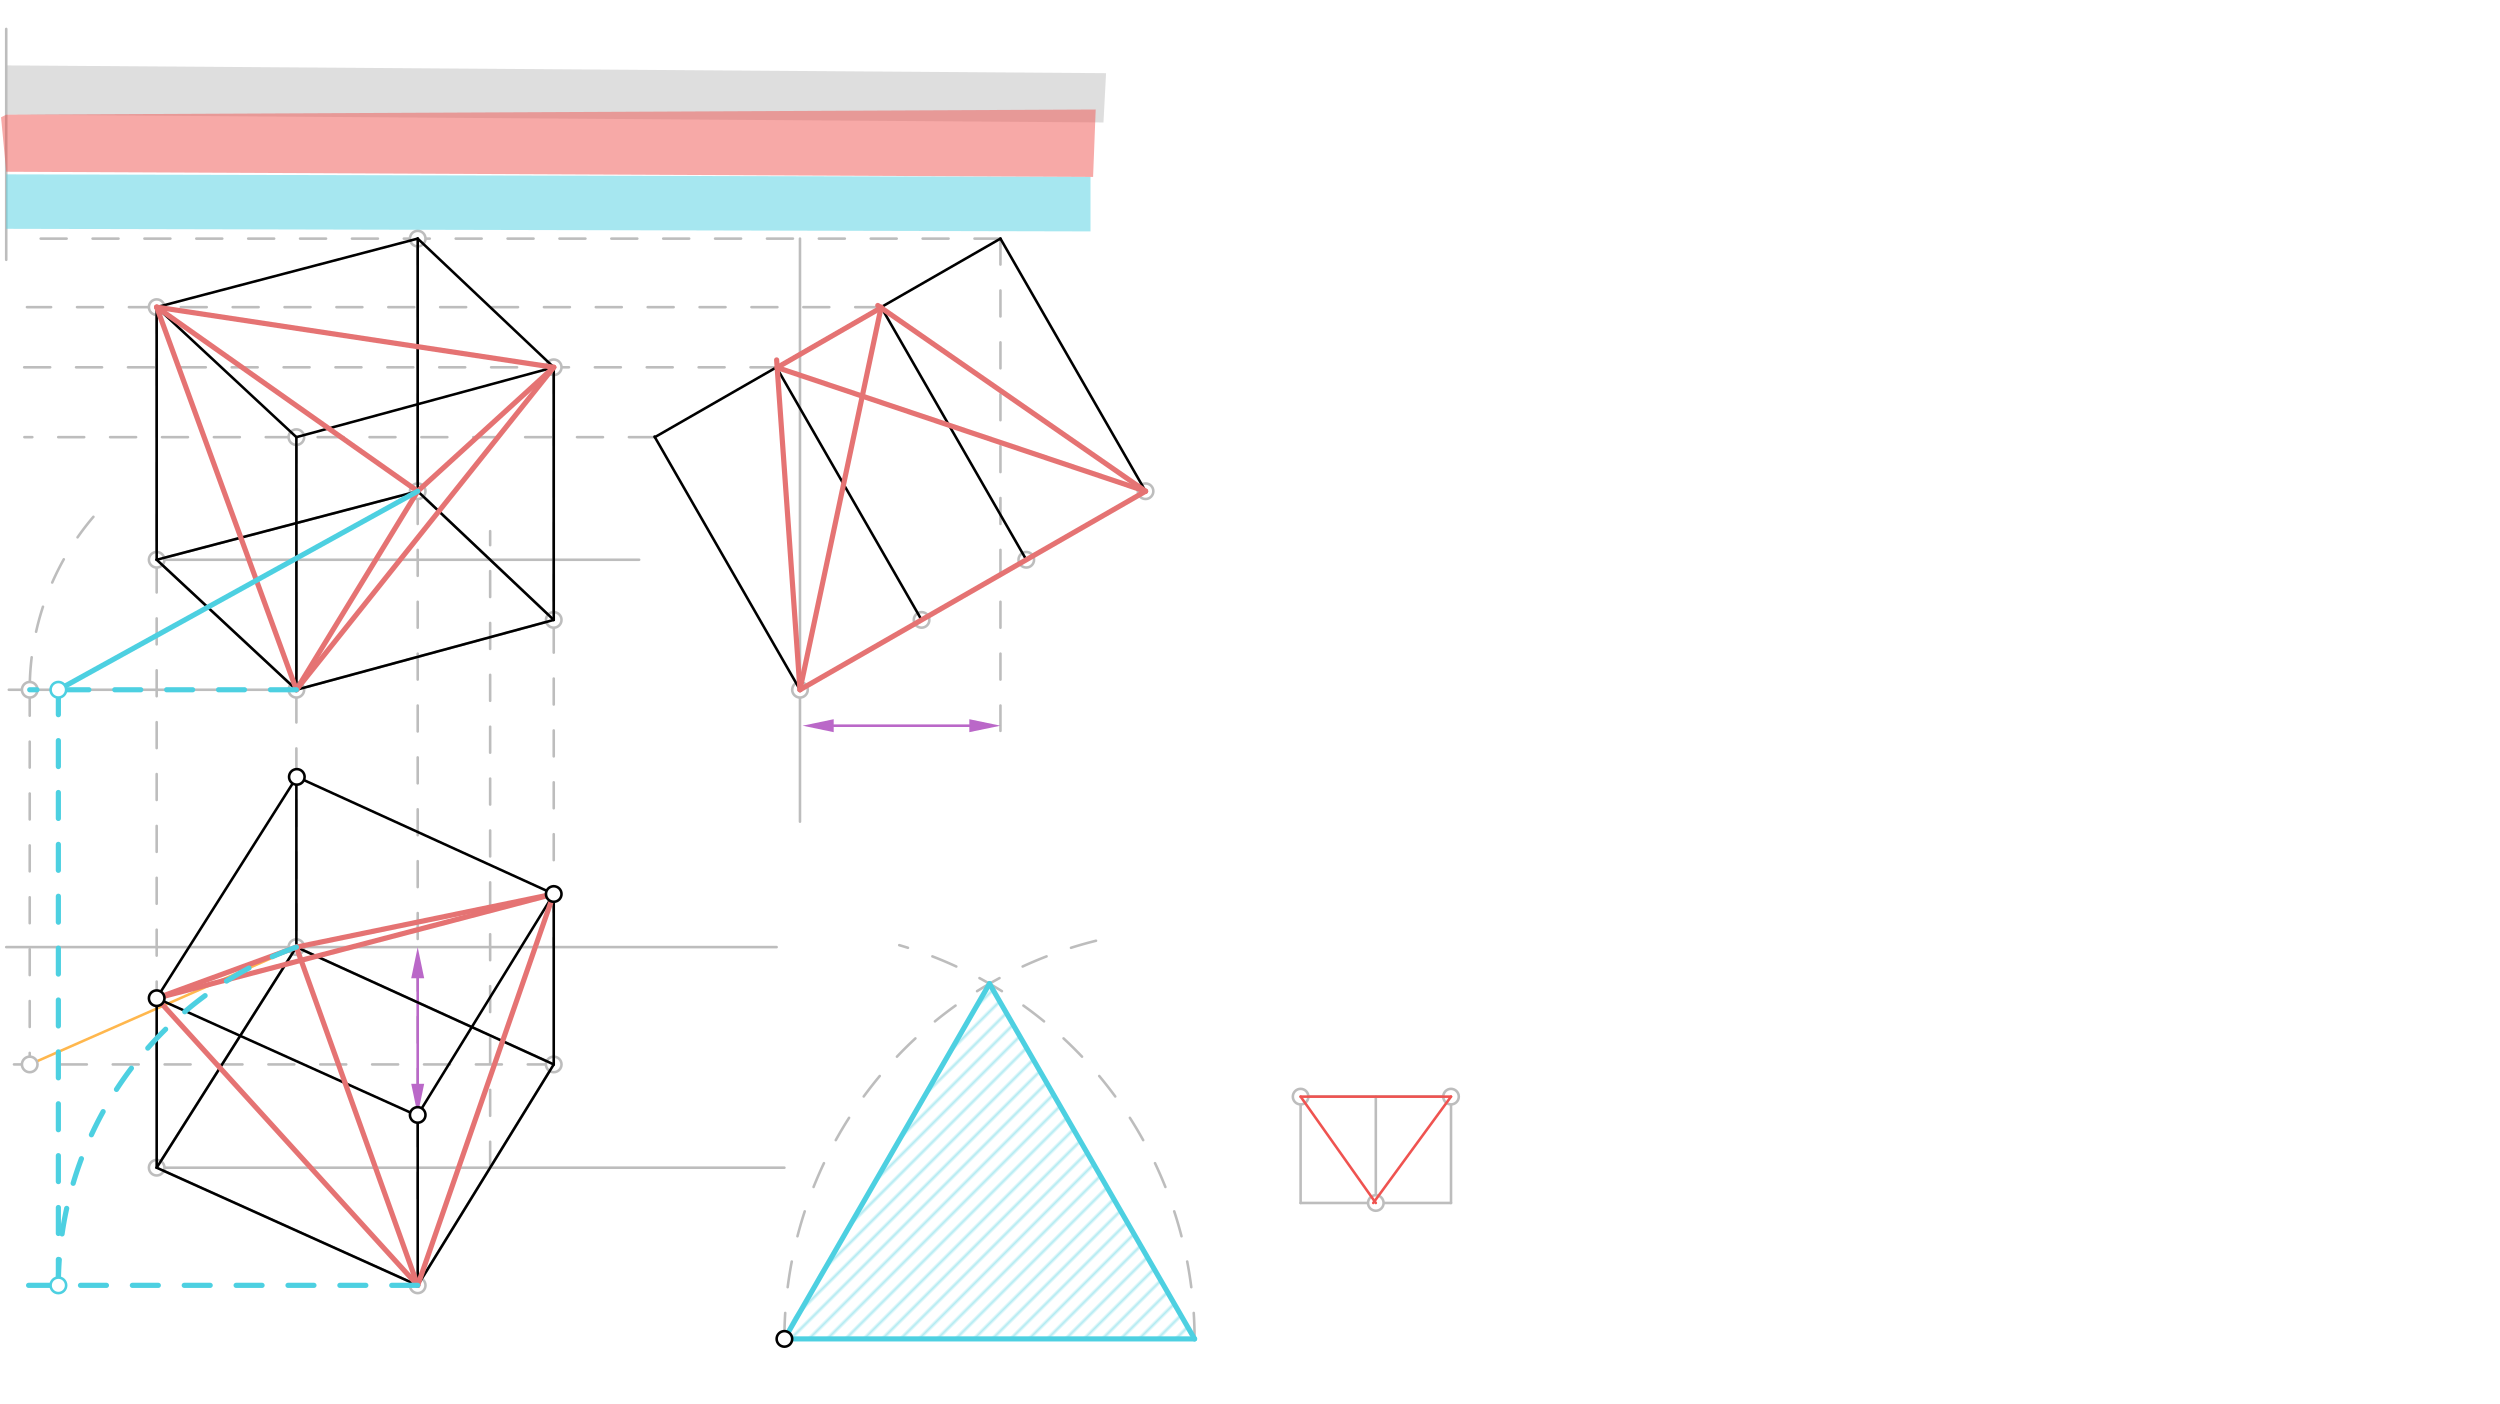 <svg xmlns="http://www.w3.org/2000/svg" class="svg--816" height="100%" preserveAspectRatio="xMidYMid meet" viewBox="0 0 963.78 541.417" width="100%"><defs><marker id="marker-arrow" markerHeight="16" markerUnits="userSpaceOnUse" markerWidth="24" orient="auto-start-reverse" refX="24" refY="4" viewBox="0 0 24 8"><path d="M 0 0 L 24 4 L 0 8 z" stroke="inherit"></path></marker></defs><g class="aux-layer--949"><g class="element--733"><defs><pattern height="5" id="fill_253_2qbuzh__pattern-stripes" patternTransform="rotate(-45)" patternUnits="userSpaceOnUse" width="5"><rect fill="#B2EBF2" height="1" transform="translate(0,0)" width="5"></rect></pattern></defs><g fill="url(#fill_253_2qbuzh__pattern-stripes)"><path d="M 381.459 379.229 L 460.518 516.162 L 301.4 515.562 L 381.459 379.229 Z" stroke="none"></path></g></g><g class="element--733"><line stroke="#BDBDBD" stroke-dasharray="none" stroke-linecap="round" stroke-width="1" x1="2.4" x2="2.4" y1="11.162" y2="100.162"></line></g><g class="element--733"><line stroke="#BDBDBD" stroke-dasharray="none" stroke-linecap="round" stroke-width="1" x1="308.4" x2="441.628" y1="265.911" y2="189.375"></line></g><g class="element--733"><line stroke="#BDBDBD" stroke-dasharray="none" stroke-linecap="round" stroke-width="1" x1="60.4" x2="161.03" y1="215.792" y2="189.375"></line></g><g class="element--733"><line stroke="#BDBDBD" stroke-dasharray="none" stroke-linecap="round" stroke-width="1" x1="161.03" x2="213.471" y1="189.375" y2="238.981"></line></g><g class="element--733"><line stroke="#BDBDBD" stroke-dasharray="none" stroke-linecap="round" stroke-width="1" x1="213.471" x2="114.258" y1="238.981" y2="265.911"></line></g><g class="element--733"><line stroke="#BDBDBD" stroke-dasharray="none" stroke-linecap="round" stroke-width="1" x1="114.258" x2="60.4" y1="265.911" y2="215.792"></line></g><g class="element--733"><line stroke="#BDBDBD" stroke-dasharray="none" stroke-linecap="round" stroke-width="1" x1="114.258" x2="213.471" y1="365.123" y2="410.349"></line></g><g class="element--733"><line stroke="#BDBDBD" stroke-dasharray="none" stroke-linecap="round" stroke-width="1" x1="213.471" x2="161.03" y1="410.349" y2="495.517"></line></g><g class="element--733"><line stroke="#BDBDBD" stroke-dasharray="none" stroke-linecap="round" stroke-width="1" x1="161.03" x2="60.4" y1="495.517" y2="450.162"></line></g><g class="element--733"><line stroke="#BDBDBD" stroke-dasharray="none" stroke-linecap="round" stroke-width="1" x1="60.4" x2="114.258" y1="450.162" y2="365.123"></line></g><g class="element--733"><line stroke="#BDBDBD" stroke-dasharray="none" stroke-linecap="round" stroke-width="1" x1="114.258" x2="3.4" y1="265.911" y2="265.911"></line></g><g class="element--733"><path d="M 36.009 199.237 A 102.802 102.802 0 0 0 11.456 265.911" fill="none" stroke="#BDBDBD" stroke-dasharray="10" stroke-linecap="round" stroke-width="1"></path></g><g class="element--733"><line stroke="#BDBDBD" stroke-dasharray="10" stroke-linecap="round" stroke-width="1" x1="213.471" x2="5.4" y1="410.349" y2="410.349"></line></g><g class="element--733"><line stroke="#BDBDBD" stroke-dasharray="10" stroke-linecap="round" stroke-width="1" x1="11.456" x2="11.456" y1="265.911" y2="410.349"></line></g><g class="element--733"><line stroke="#FFB74D" stroke-dasharray="none" stroke-linecap="round" stroke-width="1" x1="11.456" x2="114.258" y1="410.349" y2="365.123"></line></g><g class="element--733"><line stroke="#BDBDBD" stroke-dasharray="10" stroke-linecap="round" stroke-width="1" x1="252.455" x2="9.4" y1="168.525" y2="168.525"></line></g><g class="element--733"><line stroke="#BDBDBD" stroke-dasharray="10" stroke-linecap="round" stroke-width="1" x1="299.332" x2="5.4" y1="141.596" y2="141.596"></line></g><g class="element--733"><line stroke="#BDBDBD" stroke-dasharray="10" stroke-linecap="round" stroke-width="1" x1="339.699" x2="10.4" y1="118.407" y2="118.407"></line></g><g class="element--733"><line stroke="#BDBDBD" stroke-dasharray="10" stroke-linecap="round" stroke-width="1" x1="385.684" x2="14.4" y1="91.99" y2="91.99"></line></g><g class="element--733"><line stroke="#BDBDBD" stroke-dasharray="none" stroke-linecap="round" stroke-width="1" x1="60.4" x2="302.4" y1="450.162" y2="450.162"></line></g><g class="element--733"><line stroke="#BDBDBD" stroke-dasharray="10" stroke-linecap="round" stroke-width="1" x1="188.956" x2="188.956" y1="450.162" y2="204.762"></line></g><g class="element--733"><line stroke="#BDBDBD" stroke-dasharray="none" stroke-linecap="round" stroke-width="1" x1="60.4" x2="246.4" y1="215.792" y2="215.792"></line></g><g class="element--733"><line stroke="#BDBDBD" stroke-dasharray="none" stroke-linecap="round" stroke-width="1" x1="60.4" x2="60.4" y1="215.792" y2="118.407"></line></g><g class="element--733"><line stroke="#BDBDBD" stroke-dasharray="none" stroke-linecap="round" stroke-width="1" x1="114.258" x2="114.258" y1="265.911" y2="168.525"></line></g><g class="element--733"><line stroke="#BDBDBD" stroke-dasharray="none" stroke-linecap="round" stroke-width="1" x1="161.03" x2="161.03" y1="189.375" y2="91.99"></line></g><g class="element--733"><line stroke="#BDBDBD" stroke-dasharray="none" stroke-linecap="round" stroke-width="1" x1="213.471" x2="213.471" y1="238.981" y2="141.596"></line></g><g class="element--733"><line stroke="#BDBDBD" stroke-dasharray="none" stroke-linecap="round" stroke-width="1" x1="308.4" x2="308.4" y1="91.99" y2="316.762"></line></g><g class="element--733"><line stroke="#BDBDBD" stroke-dasharray="none" stroke-linecap="round" stroke-width="1" x1="2.4" x2="299.4" y1="365.123" y2="365.123"></line></g><g class="element--733"><line stroke="#BDBDBD" stroke-dasharray="10" stroke-linecap="round" stroke-width="1" x1="385.684" x2="385.684" y1="91.99" y2="281.762"></line></g><g class="element--733"><line stroke="#BA68C8" stroke-dasharray="none" stroke-linecap="round" stroke-width="1" x1="321.4" x2="373.684" y1="279.762" y2="279.762"></line><path d="M309.4,279.762 l12,2.5 l0,-5 z" fill="#BA68C8" stroke="#BA68C8" stroke-width="0" transform="rotate(0, 309.4, 279.762)"></path><path d="M385.684,279.762 l12,2.5 l0,-5 z" fill="#BA68C8" stroke="#BA68C8" stroke-width="0" transform="rotate(180, 385.684, 279.762)"></path></g><g class="element--733"><line stroke="#BDBDBD" stroke-dasharray="10" stroke-linecap="round" stroke-width="1" x1="161.03" x2="161.03" y1="91.99" y2="463.762"></line></g><g class="element--733"><line stroke="#BA68C8" stroke-dasharray="none" stroke-linecap="round" stroke-width="1" x1="161.03" x2="161.03" y1="377.123" y2="417.817"></line><path d="M161.03,365.123 l12,2.5 l0,-5 z" fill="#BA68C8" stroke="#BA68C8" stroke-width="0" transform="rotate(90, 161.03, 365.123)"></path><path d="M161.03,429.817 l12,2.5 l0,-5 z" fill="#BA68C8" stroke="#BA68C8" stroke-width="0" transform="rotate(270, 161.03, 429.817)"></path></g><g class="element--733"><line stroke="#BDBDBD" stroke-dasharray="10" stroke-linecap="round" stroke-width="1" x1="213.471" x2="213.471" y1="141.596" y2="365.123"></line></g><g class="element--733"><line stroke="#BDBDBD" stroke-dasharray="10" stroke-linecap="round" stroke-width="1" x1="114.258" x2="114.258" y1="168.525" y2="365.123"></line></g><g class="element--733"><line stroke="#BDBDBD" stroke-dasharray="10" stroke-linecap="round" stroke-width="1" x1="60.4" x2="60.4" y1="118.407" y2="418.212"></line></g><g class="element--733"><line stroke="#BDBDBD" stroke-dasharray="none" stroke-linecap="round" stroke-width="1" x1="501.4" x2="501.4" y1="422.762" y2="463.762"></line></g><g class="element--733"><line stroke="#BDBDBD" stroke-dasharray="none" stroke-linecap="round" stroke-width="1" x1="559.383" x2="559.383" y1="463.762" y2="422.762"></line></g><g class="element--733"><line stroke="#BDBDBD" stroke-dasharray="none" stroke-linecap="round" stroke-width="1" x1="501.4" x2="559.383" y1="422.762" y2="422.762"></line></g><g class="element--733"><line stroke="#BDBDBD" stroke-dasharray="none" stroke-linecap="round" stroke-width="1" x1="501.4" x2="559.383" y1="463.762" y2="463.762"></line></g><g class="element--733"><line stroke="#BDBDBD" stroke-dasharray="none" stroke-linecap="round" stroke-width="1" x1="530.391" x2="530.391" y1="463.762" y2="422.762"></line></g><g class="element--733"><path d="M 460.518 516.162 A 158.118 158.118 0 0 0 346.673 364.37" fill="none" stroke="#BDBDBD" stroke-dasharray="10" stroke-linecap="round" stroke-width="1"></path></g><g class="element--733"><path d="M 302.4 516.162 A 158.118 158.118 0 0 1 424.032 362.312" fill="none" stroke="#BDBDBD" stroke-dasharray="10" stroke-linecap="round" stroke-width="1"></path></g><g class="element--733"><circle cx="161.03" cy="189.375" r="3" stroke="#BDBDBD" stroke-width="1" fill="#ffffff"></circle>}</g><g class="element--733"><circle cx="213.471" cy="410.349" r="3" stroke="#BDBDBD" stroke-width="1" fill="#ffffff"></circle>}</g><g class="element--733"><circle cx="60.4" cy="450.162" r="3" stroke="#BDBDBD" stroke-width="1" fill="#ffffff"></circle>}</g><g class="element--733"><circle cx="114.258" cy="365.123" r="3" stroke="#BDBDBD" stroke-width="1" fill="#ffffff"></circle>}</g><g class="element--733"><circle cx="114.258" cy="265.911" r="3" stroke="#BDBDBD" stroke-width="1" fill="#ffffff"></circle>}</g><g class="element--733"><circle cx="213.471" cy="238.981" r="3" stroke="#BDBDBD" stroke-width="1" fill="#ffffff"></circle>}</g><g class="element--733"><circle cx="60.4" cy="215.792" r="3" stroke="#BDBDBD" stroke-width="1" fill="#ffffff"></circle>}</g><g class="element--733"><circle cx="161.03" cy="495.517" r="3" stroke="#BDBDBD" stroke-width="1" fill="#ffffff"></circle>}</g><g class="element--733"><circle cx="308.4" cy="265.911" r="3" stroke="#BDBDBD" stroke-width="1" fill="#ffffff"></circle>}</g><g class="element--733"><circle cx="441.628" cy="189.375" r="3" stroke="#BDBDBD" stroke-width="1" fill="#ffffff"></circle>}</g><g class="element--733"><circle cx="355.277" cy="238.981" r="3" stroke="#BDBDBD" stroke-width="1" fill="#ffffff"></circle>}</g><g class="element--733"><circle cx="395.644" cy="215.792" r="3" stroke="#BDBDBD" stroke-width="1" fill="#ffffff"></circle>}</g><g class="element--733"><circle cx="11.456" cy="265.911" r="3" stroke="#BDBDBD" stroke-width="1" fill="#ffffff"></circle>}</g><g class="element--733"><circle cx="11.456" cy="410.349" r="3" stroke="#BDBDBD" stroke-width="1" fill="#ffffff"></circle>}</g><g class="element--733"><circle cx="60.4" cy="118.407" r="3" stroke="#BDBDBD" stroke-width="1" fill="#ffffff"></circle>}</g><g class="element--733"><circle cx="114.258" cy="168.525" r="3" stroke="#BDBDBD" stroke-width="1" fill="#ffffff"></circle>}</g><g class="element--733"><circle cx="161.03" cy="91.99" r="3" stroke="#BDBDBD" stroke-width="1" fill="#ffffff"></circle>}</g><g class="element--733"><circle cx="213.471" cy="141.596" r="3" stroke="#BDBDBD" stroke-width="1" fill="#ffffff"></circle>}</g><g class="element--733"><circle cx="530.391" cy="463.762" r="3" stroke="#BDBDBD" stroke-width="1" fill="#ffffff"></circle>}</g><g class="element--733"><circle cx="501.4" cy="422.762" r="3" stroke="#BDBDBD" stroke-width="1" fill="#ffffff"></circle>}</g><g class="element--733"><circle cx="559.383" cy="422.762" r="3" stroke="#BDBDBD" stroke-width="1" fill="#ffffff"></circle>}</g></g><g class="main-layer--75a"><g class="element--733"><g fill="#BDBDBD" opacity="0.5"><path d="M 2.4 25.212 L 426.4 28.212 L 425.4 47.212 L 2.4 44.212 L 2.4 25.212 Z" stroke="none"></path></g></g><g class="element--733"><g fill="#EF5350" opacity="0.5"><path d="M 2.4 44.212 L 422.4 42.212 L 421.4 68.212 L 2.4 66.212 L 0.4 45.212 Z" stroke="none"></path></g></g><g class="element--733"><g fill="#4DD0E1" opacity="0.5"><path d="M 2.4 67.212 L 420.4 68.212 L 420.4 89.212 L 2.4 88.212 L 2.4 67.212 Z" stroke="none"></path></g></g><g class="element--733"><line stroke="#000000" stroke-dasharray="none" stroke-linecap="round" stroke-width="1" x1="308.4" x2="252.33" y1="265.911" y2="168.307"></line></g><g class="element--733"><line stroke="#000000" stroke-dasharray="none" stroke-linecap="round" stroke-width="1" x1="441.628" x2="385.684" y1="189.375" y2="91.99"></line></g><g class="element--733"><line stroke="#000000" stroke-dasharray="none" stroke-linecap="round" stroke-width="1" x1="252.455" x2="385.684" y1="168.525" y2="91.99"></line></g><g class="element--733"><line stroke="#000000" stroke-dasharray="none" stroke-linecap="round" stroke-width="1" x1="355.277" x2="299.332" y1="238.981" y2="141.596"></line></g><g class="element--733"><line stroke="#000000" stroke-dasharray="none" stroke-linecap="round" stroke-width="1" x1="395.644" x2="339.699" y1="215.792" y2="118.407"></line></g><g class="element--733"><line stroke="#000000" stroke-dasharray="none" stroke-linecap="round" stroke-width="1" x1="308.4" x2="441.628" y1="265.911" y2="189.375"></line></g><g class="element--733"><line stroke="#000000" stroke-dasharray="none" stroke-linecap="round" stroke-width="1" x1="60.4" x2="114.258" y1="118.407" y2="168.525"></line></g><g class="element--733"><line stroke="#000000" stroke-dasharray="none" stroke-linecap="round" stroke-width="1" x1="60.4" x2="161.03" y1="118.407" y2="91.99"></line></g><g class="element--733"><line stroke="#000000" stroke-dasharray="none" stroke-linecap="round" stroke-width="1" x1="161.03" x2="213.471" y1="91.99" y2="141.596"></line></g><g class="element--733"><line stroke="#000000" stroke-dasharray="none" stroke-linecap="round" stroke-width="1" x1="213.471" x2="114.258" y1="141.596" y2="168.525"></line></g><g class="element--733"><line stroke="#000000" stroke-dasharray="none" stroke-linecap="round" stroke-width="1" x1="60.4" x2="60.4" y1="118.407" y2="215.792"></line></g><g class="element--733"><line stroke="#000000" stroke-dasharray="none" stroke-linecap="round" stroke-width="1" x1="60.4" x2="114.258" y1="215.792" y2="265.911"></line></g><g class="element--733"><line stroke="#000000" stroke-dasharray="none" stroke-linecap="round" stroke-width="1" x1="114.258" x2="114.258" y1="265.911" y2="168.525"></line></g><g class="element--733"><line stroke="#000000" stroke-dasharray="none" stroke-linecap="round" stroke-width="1" x1="114.258" x2="213.471" y1="265.911" y2="238.981"></line></g><g class="element--733"><line stroke="#000000" stroke-dasharray="none" stroke-linecap="round" stroke-width="1" x1="213.471" x2="213.471" y1="238.981" y2="141.596"></line></g><g class="element--733"><line stroke="#000000" stroke-dasharray="none" stroke-linecap="round" stroke-width="1" x1="60.4" x2="161.03" y1="215.792" y2="189.375"></line></g><g class="element--733"><line stroke="#000000" stroke-dasharray="none" stroke-linecap="round" stroke-width="1" x1="161.03" x2="213.471" y1="189.375" y2="238.981"></line></g><g class="element--733"><line stroke="#000000" stroke-dasharray="none" stroke-linecap="round" stroke-width="1" x1="161.03" x2="161.03" y1="189.375" y2="91.99"></line></g><g class="element--733"><line stroke="#000000" stroke-dasharray="none" stroke-linecap="round" stroke-width="1" x1="161.03" x2="161.03" y1="495.517" y2="429.817"></line></g><g class="element--733"><line stroke="#000000" stroke-dasharray="none" stroke-linecap="round" stroke-width="1" x1="161.03" x2="214.591" y1="429.817" y2="342.831"></line></g><g class="element--733"><line stroke="#000000" stroke-dasharray="none" stroke-linecap="round" stroke-width="1" x1="213.471" x2="114.43" y1="344.649" y2="299.501"></line></g><g class="element--733"><line stroke="#000000" stroke-dasharray="none" stroke-linecap="round" stroke-width="1" x1="114.43" x2="60.4" y1="299.501" y2="384.813"></line></g><g class="element--733"><line stroke="#000000" stroke-dasharray="none" stroke-linecap="round" stroke-width="1" x1="60.4" x2="160.899" y1="384.813" y2="430.108"></line></g><g class="element--733"><line stroke="#000000" stroke-dasharray="none" stroke-linecap="round" stroke-width="1" x1="60.4" x2="60.4" y1="450.162" y2="384.813"></line></g><g class="element--733"><line stroke="#000000" stroke-dasharray="none" stroke-linecap="round" stroke-width="1" x1="213.471" x2="213.471" y1="410.349" y2="344.649"></line></g><g class="element--733"><line stroke="#000000" stroke-dasharray="none" stroke-linecap="round" stroke-width="1" x1="114.258" x2="114.258" y1="365.123" y2="299.773"></line></g><g class="element--733"><line stroke="#000000" stroke-dasharray="none" stroke-linecap="round" stroke-width="1" x1="60.4" x2="161.03" y1="450.162" y2="495.517"></line></g><g class="element--733"><line stroke="#000000" stroke-dasharray="none" stroke-linecap="round" stroke-width="1" x1="161.03" x2="213.471" y1="495.517" y2="410.349"></line></g><g class="element--733"><line stroke="#000000" stroke-dasharray="none" stroke-linecap="round" stroke-width="1" x1="213.471" x2="114.258" y1="410.349" y2="365.123"></line></g><g class="element--733"><line stroke="#000000" stroke-dasharray="none" stroke-linecap="round" stroke-width="1" x1="114.258" x2="60.4" y1="365.123" y2="450.162"></line></g><g class="element--733"><line stroke="#EF5350" stroke-dasharray="none" stroke-linecap="round" stroke-width="1" x1="530.391" x2="501.4" y1="463.762" y2="422.762"></line></g><g class="element--733"><line stroke="#EF5350" stroke-dasharray="none" stroke-linecap="round" stroke-width="1" x1="501.4" x2="559.383" y1="422.762" y2="422.762"></line></g><g class="element--733"><line stroke="#EF5350" stroke-dasharray="none" stroke-linecap="round" stroke-width="1" x1="559.383" x2="529.4" y1="422.762" y2="463.762"></line></g><g class="element--733"><line stroke="#E57373" stroke-dasharray="none" stroke-linecap="round" stroke-width="2" x1="114.258" x2="161.03" y1="265.911" y2="189.375"></line></g><g class="element--733"><line stroke="#E57373" stroke-dasharray="none" stroke-linecap="round" stroke-width="2" x1="114.258" x2="213.471" y1="265.911" y2="141.596"></line></g><g class="element--733"><line stroke="#E57373" stroke-dasharray="none" stroke-linecap="round" stroke-width="2" x1="161.03" x2="213.471" y1="189.375" y2="141.596"></line></g><g class="element--733"><line stroke="#E57373" stroke-dasharray="none" stroke-linecap="round" stroke-width="2" x1="213.471" x2="60.4" y1="141.596" y2="118.407"></line></g><g class="element--733"><line stroke="#E57373" stroke-dasharray="none" stroke-linecap="round" stroke-width="2" x1="60.4" x2="114.258" y1="118.407" y2="265.911"></line></g><g class="element--733"><line stroke="#E57373" stroke-dasharray="none" stroke-linecap="round" stroke-width="2" x1="161.03" x2="60.4" y1="189.375" y2="118.407"></line></g><g class="element--733"><line stroke="#E57373" stroke-dasharray="none" stroke-linecap="round" stroke-width="2" x1="308.4" x2="441.628" y1="265.911" y2="189.375"></line></g><g class="element--733"><line stroke="#E57373" stroke-dasharray="none" stroke-linecap="round" stroke-width="2" x1="308.4" x2="299.4" y1="265.911" y2="138.762"></line></g><g class="element--733"><line stroke="#E57373" stroke-dasharray="none" stroke-linecap="round" stroke-width="2" x1="441.628" x2="299.607" y1="189.375" y2="141.689"></line></g><g class="element--733"><line stroke="#E57373" stroke-dasharray="none" stroke-linecap="round" stroke-width="2" x1="308.4" x2="339.699" y1="265.911" y2="118.407"></line></g><g class="element--733"><line stroke="#E57373" stroke-dasharray="none" stroke-linecap="round" stroke-width="2" x1="441.628" x2="338.4" y1="189.375" y2="117.762"></line></g><g class="element--733"><line stroke="#E57373" stroke-dasharray="none" stroke-linecap="round" stroke-width="2" x1="339.651" x2="299.607" y1="118.631" y2="141.689"></line></g><g class="element--733"><line stroke="#E57373" stroke-dasharray="none" stroke-linecap="round" stroke-width="2" x1="161.03" x2="114.258" y1="495.517" y2="365.123"></line></g><g class="element--733"><line stroke="#E57373" stroke-dasharray="none" stroke-linecap="round" stroke-width="2" x1="161.03" x2="213.471" y1="495.517" y2="344.649"></line></g><g class="element--733"><line stroke="#E57373" stroke-dasharray="none" stroke-linecap="round" stroke-width="2" x1="114.258" x2="213.471" y1="365.123" y2="344.649"></line></g><g class="element--733"><line stroke="#E57373" stroke-dasharray="none" stroke-linecap="round" stroke-width="2" x1="213.471" x2="60.4" y1="344.649" y2="384.813"></line></g><g class="element--733"><line stroke="#E57373" stroke-dasharray="none" stroke-linecap="round" stroke-width="2" x1="60.4" x2="114.258" y1="384.813" y2="365.123"></line></g><g class="element--733"><line stroke="#E57373" stroke-dasharray="none" stroke-linecap="round" stroke-width="2" x1="60.4" x2="161.03" y1="384.813" y2="495.517"></line></g><g class="element--733"><line stroke="#4DD0E1" stroke-dasharray="10" stroke-linecap="round" stroke-width="2" x1="161.03" x2="4.4" y1="495.517" y2="495.517"></line></g><g class="element--733"><path d="M 114.258 365.123 A 138.528 138.528 0 0 0 22.502 495.517" fill="none" stroke="#4DD0E1" stroke-dasharray="10" stroke-linecap="round" stroke-width="2"></path></g><g class="element--733"><line stroke="#4DD0E1" stroke-dasharray="10" stroke-linecap="round" stroke-width="2" x1="114.258" x2="11.456" y1="265.911" y2="265.911"></line></g><g class="element--733"><line stroke="#4DD0E1" stroke-dasharray="10" stroke-linecap="round" stroke-width="2" x1="22.502" x2="22.502" y1="495.517" y2="265.911"></line></g><g class="element--733"><line stroke="#4DD0E1" stroke-dasharray="none" stroke-linecap="round" stroke-width="2" x1="161.03" x2="22.502" y1="189.375" y2="265.911"></line></g><g class="element--733"><line stroke="#4DD0E1" stroke-dasharray="none" stroke-linecap="round" stroke-width="2" x1="302.4" x2="460.518" y1="516.162" y2="516.162"></line></g><g class="element--733"><line stroke="#4DD0E1" stroke-dasharray="none" stroke-linecap="round" stroke-width="2" x1="302.4" x2="381.459" y1="516.162" y2="379.229"></line></g><g class="element--733"><line stroke="#4DD0E1" stroke-dasharray="none" stroke-linecap="round" stroke-width="2" x1="381.459" x2="460.518" y1="379.229" y2="516.162"></line></g><g class="element--733"><circle cx="161.03" cy="429.817" r="3" stroke="#000000" stroke-width="1" fill="#ffffff"></circle>}</g><g class="element--733"><circle cx="213.471" cy="344.649" r="3" stroke="#000000" stroke-width="1" fill="#ffffff"></circle>}</g><g class="element--733"><circle cx="114.43" cy="299.501" r="3" stroke="#000000" stroke-width="1" fill="#ffffff"></circle>}</g><g class="element--733"><circle cx="60.4" cy="384.813" r="3" stroke="#000000" stroke-width="1" fill="#ffffff"></circle>}</g><g class="element--733"><circle cx="22.502" cy="495.517" r="3" stroke="#4DD0E1" stroke-width="1" fill="#ffffff"></circle>}</g><g class="element--733"><circle cx="22.502" cy="265.911" r="3" stroke="#4DD0E1" stroke-width="1" fill="#ffffff"></circle>}</g><g class="element--733"><circle cx="302.4" cy="516.162" r="3" stroke="#000000" stroke-width="1" fill="#ffffff"></circle>}</g></g><g class="snaps-layer--ac6"></g><g class="temp-layer--52d"></g></svg>